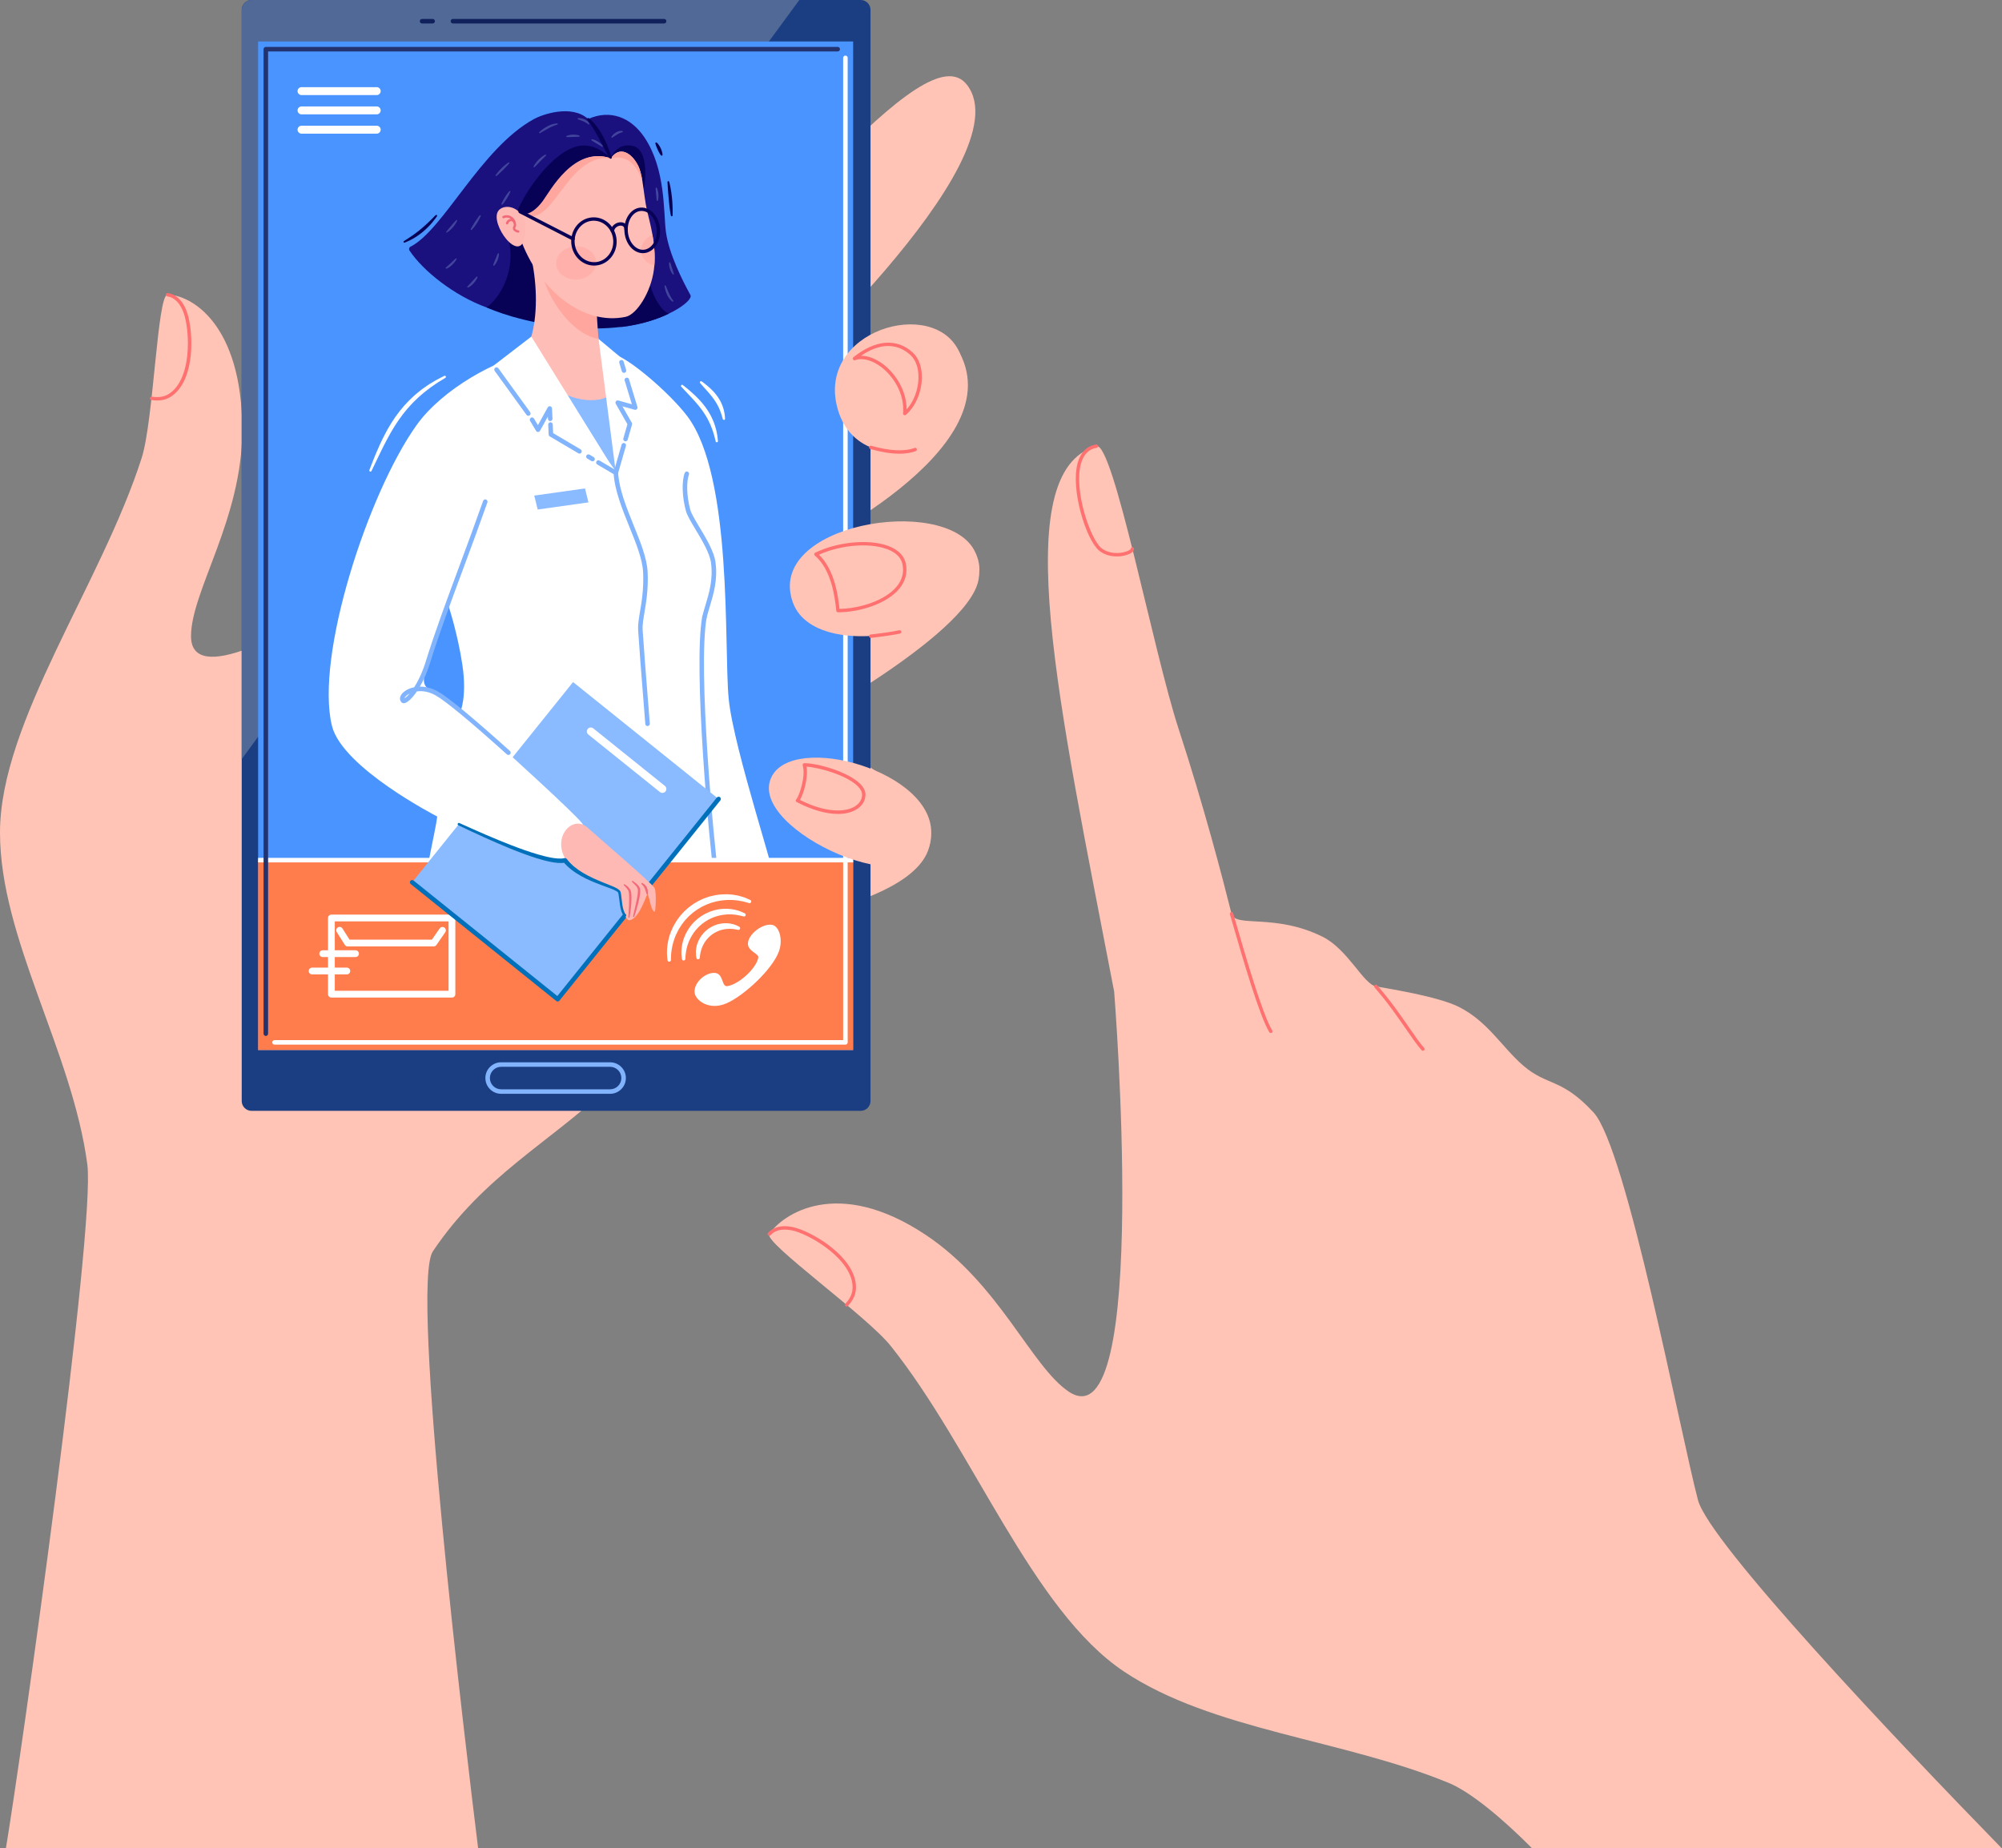<?xml version="1.0" encoding="UTF-8"?><svg xmlns="http://www.w3.org/2000/svg" xmlns:xlink="http://www.w3.org/1999/xlink" height="454.1" preserveAspectRatio="xMidYMid meet" version="1.0" viewBox="0.0 0.0 491.8 454.1" width="491.8" zoomAndPan="magnify"><rect x="0.0" y="0.0" width="491.8" height="454.1" fill="#808080" stroke="none"/><defs><clipPath id="a"><path d="M 0 18 L 241 18 L 241 454.121 L 0 454.121 Z M 0 18"/></clipPath><clipPath id="b"><path d="M 188 109 L 491.762 109 L 491.762 454.121 L 188 454.121 Z M 188 109"/></clipPath></defs><g><g clip-path="url(#a)"><path d="M 195.844 178.531 C 195.844 178.531 231.062 194.297 228.379 207.594 C 225.062 224.02 176.262 228.672 176.262 228.672 C 176.262 228.672 157.305 259.41 148.547 267.812 C 135.562 280.27 118.688 288.938 106.332 307.449 C 100.676 315.93 114.418 429.547 117.457 454.121 L 1.449 454.121 C 5.227 431.449 23.535 301.707 21.449 286.059 C 17.715 258.105 0 230.621 0 204.551 C 0 177.391 24.906 143.461 34.809 112.492 C 37.73 103.352 38.648 72.406 41.156 72.406 C 46.859 72.406 59.504 79.484 59.504 105.703 C 59.504 127.496 46.926 145.25 46.926 156.309 C 46.926 180.496 137.703 109.883 137.703 109.883 C 188.879 59.547 227.238 7.512 237.547 20.848 C 251.824 39.32 186.953 97.754 185.754 98.832 C 186.703 98.121 226.234 68.555 235.785 86.781 C 248.43 110.91 196.574 135.457 195.852 135.797 C 196.594 135.672 240.492 128.102 240.492 141.258 C 240.492 154.523 195.844 178.531 195.844 178.531" fill="#ffc4b5"/></g><g><path d="M 213.844 270.504 C 213.844 271.836 212.762 272.918 211.43 272.918 L 61.789 272.918 C 60.457 272.918 59.379 271.836 59.379 270.504 L 59.379 2.41 C 59.379 1.078 60.457 0 61.789 0 L 211.43 0 C 212.762 0 213.844 1.078 213.844 2.41 L 213.844 270.504" fill="#1b3e82"/></g><g><path d="M 60.648 0.285 C 60.973 0.102 61.344 0 61.738 0 L 61.789 0 C 61.379 0 60.988 0.102 60.648 0.285" fill="#3b392a"/></g><g><path d="M 59.379 186.5 L 59.379 2.516 C 59.379 1.578 59.887 0.715 60.648 0.285 C 60.988 0.102 61.379 0 61.789 0 L 196.363 0 L 59.379 186.5" fill="#506997"/></g><g><path d="M 209.578 257.992 L 63.406 257.992 L 63.406 10.188 L 209.578 10.188 L 209.578 257.992" fill="#4a94ff"/></g><g><path d="M 169.605 72.477 C 170.441 73.992 163.105 79.105 152.82 80.324 C 145.516 79.531 130.316 79.461 119.535 75.539 C 111.68 72.684 103.992 66.656 100.594 61.547 C 100.375 61.219 100.496 60.777 100.848 60.602 C 108.977 56.48 118.062 36.43 131.176 29.242 C 133.137 28.164 140.367 25.543 144.48 29.242 C 149.867 26.82 154.973 28.801 158.297 33.734 C 163.574 41.574 162.953 52.117 163.574 56.875 C 164.293 62.352 167.773 69.16 169.605 72.477" fill="#1a107e"/></g><g><path d="M 164.293 77.066 C 150.023 83.941 128.98 79.699 119.535 75.539 C 123.68 72.477 127.438 64.512 124.188 56.582 C 119.445 45.02 159.02 57.715 159.02 57.715 C 157.223 65.523 160.602 75.547 164.293 77.066" fill="#070256"/></g><g><path d="M 126.328 56.293 C 124.727 52.859 135.227 35.957 143.125 35.766 C 145.672 35.703 147.633 36.66 150.078 38.902 C 151.168 35.906 153.844 35.305 155.793 35.957 C 160.973 37.688 158.25 54.789 152.219 54.559 L 126.328 56.293" fill="#070256"/></g><g><path d="M 109.496 65.777 C 109.496 65.777 109.652 65.621 109.883 65.41 C 110.113 65.203 110.422 64.926 110.73 64.645 C 111.035 64.363 111.332 64.066 111.562 63.848 C 111.785 63.625 111.945 63.48 111.945 63.48 L 112.152 63.492 L 112.176 63.656 C 112.176 63.656 112.074 63.852 111.887 64.121 C 111.703 64.395 111.426 64.734 111.109 65.043 C 110.797 65.355 110.441 65.621 110.152 65.785 C 109.859 65.953 109.652 66.02 109.652 66.02 L 109.645 66.02 L 109.461 65.926 L 109.496 65.777" fill="#42459c"/></g><g><path d="M 112.32 54.184 C 112.32 54.184 112.23 54.418 112.043 54.738 C 111.949 54.898 111.84 55.086 111.703 55.273 C 111.574 55.465 111.422 55.66 111.258 55.848 C 110.938 56.23 110.566 56.566 110.27 56.797 C 109.977 57.027 109.758 57.148 109.758 57.148 L 109.598 57.105 L 109.605 56.98 C 109.605 56.98 109.75 56.777 109.98 56.496 C 110.211 56.219 110.516 55.852 110.824 55.48 C 111.129 55.113 111.441 54.746 111.691 54.48 C 111.941 54.215 112.133 54.051 112.133 54.051 L 112.301 54.062 L 112.32 54.184" fill="#42459c"/></g><g><path d="M 118.102 53.031 C 118.102 53.031 118.008 53.277 117.836 53.625 C 117.664 53.973 117.414 54.426 117.137 54.867 C 116.859 55.305 116.547 55.723 116.293 56.02 C 116.043 56.32 115.852 56.5 115.852 56.5 L 115.645 56.496 L 115.621 56.336 C 115.621 56.336 115.73 56.098 115.926 55.762 C 116.113 55.426 116.383 54.992 116.652 54.559 C 116.93 54.129 117.219 53.699 117.449 53.391 C 117.68 53.078 117.855 52.883 117.855 52.883 L 118.062 52.871 L 118.102 53.031" fill="#42459c"/></g><g><path d="M 125.387 47.086 C 125.387 47.086 125.305 47.312 125.148 47.629 C 124.992 47.945 124.766 48.355 124.52 48.754 C 124.273 49.152 124.008 49.539 123.789 49.816 C 123.574 50.098 123.41 50.27 123.41 50.27 L 123.203 50.277 L 123.168 50.121 L 123.168 50.117 C 123.168 50.117 123.254 49.895 123.406 49.578 C 123.562 49.258 123.789 48.848 124.035 48.449 C 124.281 48.051 124.551 47.668 124.766 47.387 C 124.98 47.105 125.145 46.934 125.145 46.934 L 125.352 46.93 L 125.387 47.086" fill="#42459c"/></g><g><path d="M 125.121 40.109 C 125.121 40.109 125.078 40.164 124.996 40.258 C 124.914 40.352 124.805 40.484 124.664 40.641 C 124.383 40.945 123.996 41.348 123.602 41.734 C 123.207 42.129 122.801 42.508 122.488 42.789 C 122.332 42.93 122.195 43.039 122.105 43.121 C 122.012 43.199 121.953 43.242 121.953 43.242 L 121.75 43.215 L 121.742 43.047 C 121.742 43.047 121.781 42.988 121.855 42.887 C 121.93 42.789 122.031 42.645 122.164 42.48 C 122.43 42.152 122.801 41.73 123.199 41.332 C 123.594 40.934 124.02 40.562 124.355 40.305 C 124.691 40.047 124.93 39.895 124.93 39.895 L 125.133 39.941 L 125.125 40.105 L 125.121 40.109" fill="#42459c"/></g><g><path d="M 134.141 38.207 C 134.141 38.207 133.965 38.398 133.688 38.66 C 133.414 38.93 133.051 39.27 132.703 39.625 C 132.531 39.801 132.363 39.988 132.199 40.16 C 132.039 40.332 131.887 40.496 131.754 40.633 C 131.484 40.906 131.285 41.074 131.285 41.074 L 131.082 41.059 L 131.062 40.898 C 131.062 40.898 131.184 40.664 131.398 40.344 C 131.617 40.023 131.926 39.605 132.297 39.227 C 132.48 39.039 132.676 38.859 132.867 38.707 C 133.059 38.551 133.246 38.422 133.406 38.312 C 133.734 38.094 133.965 37.98 133.965 37.98 L 133.969 37.977 L 134.16 38.043 L 134.141 38.207" fill="#42459c"/></g><g><path d="M 136.949 30.59 C 136.949 30.59 136.879 30.613 136.75 30.66 C 136.625 30.699 136.445 30.77 136.234 30.848 C 136.02 30.926 135.777 31.023 135.523 31.137 C 135.395 31.195 135.266 31.258 135.137 31.324 C 135.004 31.391 134.867 31.461 134.734 31.531 C 134.199 31.816 133.676 32.121 133.281 32.352 C 133.082 32.469 132.914 32.562 132.801 32.633 C 132.684 32.699 132.613 32.734 132.613 32.734 L 132.414 32.676 L 132.438 32.508 C 132.438 32.508 132.656 32.281 133.023 31.98 C 133.387 31.684 133.91 31.324 134.469 31.027 C 134.609 30.953 134.75 30.883 134.891 30.816 C 135.031 30.746 135.18 30.691 135.32 30.641 C 135.602 30.535 135.875 30.465 136.109 30.414 C 136.34 30.363 136.539 30.344 136.676 30.324 C 136.816 30.309 136.895 30.309 136.895 30.309 L 136.898 30.309 L 137.047 30.449 L 136.949 30.59" fill="#42459c"/></g><g><path d="M 142.285 33.59 C 142.285 33.59 142.086 33.602 141.801 33.613 C 141.516 33.621 141.137 33.637 140.754 33.648 C 140.375 33.664 139.996 33.68 139.707 33.684 C 139.418 33.691 139.219 33.68 139.219 33.68 L 139.082 33.527 L 139.164 33.398 C 139.164 33.398 139.352 33.309 139.641 33.23 C 139.934 33.152 140.332 33.09 140.734 33.078 C 141.141 33.066 141.543 33.105 141.84 33.168 C 142.141 33.227 142.324 33.305 142.324 33.305 L 142.332 33.309 L 142.41 33.496 L 142.285 33.59" fill="#42459c"/></g><g><path d="M 147.914 36.066 C 147.914 36.066 147.734 35.969 147.492 35.82 C 147.25 35.676 146.922 35.477 146.598 35.281 C 146.27 35.086 145.945 34.891 145.699 34.738 C 145.453 34.586 145.293 34.469 145.293 34.469 L 145.262 34.262 L 145.398 34.203 C 145.398 34.203 145.605 34.23 145.891 34.324 C 146.18 34.414 146.551 34.582 146.891 34.793 C 147.238 35 147.555 35.258 147.77 35.469 C 147.988 35.684 148.102 35.848 148.102 35.848 L 148.105 35.855 L 148.066 36.059 L 147.914 36.066" fill="#42459c"/></g><g><path d="M 161.324 49.254 C 161.324 49.254 161.297 49.051 161.273 48.77 C 161.246 48.484 161.211 48.105 161.176 47.727 C 161.141 47.352 161.105 46.973 161.082 46.684 C 161.059 46.395 161.059 46.195 161.059 46.195 L 161.207 46.051 L 161.336 46.125 C 161.336 46.125 161.438 46.305 161.531 46.594 C 161.629 46.879 161.715 47.273 161.746 47.676 C 161.781 48.078 161.762 48.484 161.719 48.781 C 161.676 49.086 161.609 49.277 161.609 49.277 L 161.605 49.281 L 161.422 49.371 L 161.324 49.254" fill="#42459c"/></g><g><path d="M 165.293 67.422 C 165.293 67.422 165.16 67.281 165.008 67.031 C 164.852 66.785 164.68 66.434 164.559 66.062 C 164.438 65.691 164.371 65.309 164.352 65.02 C 164.332 64.727 164.355 64.531 164.355 64.531 L 164.523 64.402 L 164.641 64.492 C 164.641 64.492 164.715 64.672 164.801 64.934 C 164.883 65.191 164.992 65.539 165.102 65.887 C 165.215 66.234 165.324 66.582 165.41 66.84 C 165.496 67.102 165.547 67.289 165.547 67.289 L 165.445 67.469 L 165.301 67.43 L 165.293 67.422" fill="#42459c"/></g><g><path d="M 165.203 74.109 C 165.203 74.109 165.148 74.07 165.055 73.996 C 164.969 73.922 164.824 73.797 164.684 73.641 C 164.609 73.562 164.539 73.477 164.465 73.379 C 164.391 73.281 164.312 73.184 164.242 73.07 C 164.094 72.852 163.961 72.605 163.84 72.355 C 163.602 71.848 163.438 71.316 163.355 70.91 C 163.27 70.504 163.258 70.227 163.258 70.227 L 163.395 70.07 L 163.531 70.152 L 163.535 70.156 C 163.535 70.156 163.562 70.219 163.605 70.328 C 163.652 70.438 163.715 70.594 163.789 70.777 C 163.938 71.148 164.137 71.637 164.355 72.109 C 164.469 72.348 164.582 72.582 164.699 72.797 C 164.816 73.012 164.934 73.207 165.035 73.367 C 165.145 73.535 165.227 73.664 165.301 73.758 C 165.371 73.855 165.41 73.91 165.41 73.91 L 165.371 74.113 L 165.203 74.109" fill="#42459c"/></g><g><path d="M 121.141 65.125 C 121.141 65.125 121.207 64.934 121.312 64.668 C 121.418 64.402 121.559 64.051 121.699 63.695 C 121.84 63.344 121.977 62.988 122.09 62.723 C 122.199 62.457 122.289 62.277 122.289 62.277 L 122.488 62.215 L 122.566 62.34 L 122.57 62.34 C 122.57 62.34 122.574 62.547 122.527 62.844 C 122.484 63.145 122.383 63.535 122.23 63.91 C 122.078 64.281 121.879 64.637 121.703 64.883 C 121.527 65.137 121.383 65.273 121.383 65.273 L 121.379 65.277 L 121.172 65.273 L 121.141 65.125" fill="#42459c"/></g><g><path d="M 144.547 30.582 L 144.445 30.492 L 144.336 30.406 L 144.191 30.301 C 143.977 30.148 143.672 29.973 143.34 29.832 C 143.016 29.684 142.664 29.562 142.402 29.469 C 142.137 29.379 141.953 29.305 141.953 29.305 L 141.871 29.113 L 141.992 29.02 L 141.996 29.02 C 141.996 29.02 142.199 29 142.496 29.027 C 142.648 29.043 142.82 29.07 143.004 29.117 C 143.191 29.16 143.383 29.227 143.57 29.309 C 143.762 29.391 143.941 29.492 144.102 29.605 C 144.262 29.719 144.395 29.852 144.5 29.969 L 144.633 30.145 L 144.723 30.289 L 144.777 30.41 L 144.695 30.605 L 144.547 30.582" fill="#42459c"/></g><g><path d="M 152.938 32.477 L 152.805 32.508 L 152.672 32.543 L 152.5 32.598 C 152.25 32.684 151.93 32.832 151.621 33.02 C 151.312 33.199 151.012 33.41 150.777 33.57 C 150.551 33.73 150.387 33.836 150.387 33.836 L 150.18 33.789 L 150.18 33.637 C 150.18 33.637 150.277 33.461 150.477 33.234 C 150.578 33.121 150.699 32.996 150.848 32.871 C 150.988 32.746 151.156 32.633 151.332 32.523 C 151.508 32.422 151.699 32.332 151.883 32.27 C 152.066 32.203 152.254 32.172 152.41 32.156 L 152.629 32.148 L 152.797 32.164 L 152.93 32.191 L 153.039 32.367 L 152.938 32.477" fill="#42459c"/></g><g><path d="M 117.309 68.117 L 117.254 68.258 C 117.215 68.344 117.152 68.473 117.07 68.613 C 116.906 68.902 116.652 69.262 116.355 69.59 C 116.207 69.75 116.051 69.906 115.895 70.043 C 115.738 70.18 115.586 70.301 115.445 70.391 C 115.168 70.578 114.957 70.66 114.957 70.66 L 114.766 70.578 L 114.793 70.426 L 114.895 70.316 C 114.957 70.254 115.047 70.156 115.152 70.043 C 115.367 69.816 115.652 69.512 115.934 69.203 C 116.215 68.895 116.496 68.586 116.707 68.352 C 116.812 68.234 116.902 68.137 116.965 68.07 L 117.066 67.961 L 117.273 67.957 L 117.309 68.117" fill="#42459c"/></g><g><path d="M 164.387 44.656 C 164.387 44.656 164.535 45.152 164.688 45.93 C 164.762 46.312 164.84 46.766 164.91 47.25 C 164.98 47.734 165.043 48.254 165.09 48.773 C 165.117 49.035 165.133 49.297 165.156 49.551 C 165.176 49.809 165.188 50.059 165.199 50.305 C 165.227 50.789 165.234 51.246 165.238 51.637 C 165.246 52.418 165.227 52.934 165.227 52.934 L 165.227 52.938 C 165.223 53.051 165.125 53.145 165.008 53.141 C 164.914 53.137 164.836 53.066 164.812 52.98 C 164.812 52.98 164.688 52.461 164.578 51.688 C 164.52 51.301 164.465 50.848 164.414 50.363 C 164.359 49.883 164.312 49.367 164.266 48.852 C 164.223 48.336 164.18 47.82 164.137 47.336 C 164.113 47.094 164.102 46.859 164.086 46.641 C 164.066 46.418 164.055 46.207 164.043 46.016 C 164.016 45.629 164 45.305 163.988 45.074 C 163.98 44.848 163.973 44.715 163.973 44.715 C 163.969 44.602 164.059 44.504 164.176 44.5 C 164.273 44.496 164.359 44.559 164.383 44.648 L 164.387 44.656" fill="#070256"/></g><g><path d="M 161.352 35.039 C 161.352 35.039 161.516 35.18 161.711 35.434 C 161.906 35.68 162.133 36.035 162.309 36.414 C 162.488 36.789 162.617 37.188 162.68 37.496 C 162.75 37.805 162.754 38.02 162.754 38.02 C 162.754 38.145 162.656 38.242 162.535 38.246 L 162.359 38.164 C 162.359 38.164 162.223 38 162.066 37.738 C 161.906 37.48 161.719 37.129 161.555 36.766 C 161.469 36.586 161.395 36.398 161.324 36.227 C 161.254 36.055 161.191 35.891 161.141 35.746 C 161.043 35.465 160.992 35.254 160.992 35.254 C 160.969 35.133 161.039 35.02 161.156 34.992 L 161.348 35.035 L 161.352 35.039" fill="#070256"/></g><g><path d="M 107.375 53.09 C 107.375 53.09 107.285 53.227 107.121 53.453 C 106.957 53.684 106.715 54.012 106.406 54.395 C 106.25 54.582 106.082 54.785 105.895 54.996 C 105.703 55.199 105.512 55.426 105.293 55.641 C 105.078 55.859 104.855 56.086 104.617 56.301 C 104.383 56.523 104.133 56.734 103.887 56.949 C 103.633 57.156 103.375 57.359 103.117 57.551 C 102.859 57.75 102.594 57.922 102.34 58.098 C 101.828 58.434 101.328 58.719 100.895 58.941 C 100.457 59.168 100.078 59.324 99.82 59.441 C 99.555 59.551 99.402 59.605 99.402 59.605 C 99.293 59.645 99.172 59.59 99.133 59.48 C 99.098 59.387 99.137 59.285 99.215 59.234 L 99.219 59.23 C 99.219 59.23 99.352 59.141 99.59 58.996 C 99.828 58.852 100.16 58.629 100.559 58.371 C 100.758 58.238 100.973 58.098 101.195 57.941 C 101.422 57.789 101.648 57.617 101.891 57.449 C 102.129 57.27 102.371 57.086 102.617 56.898 C 102.867 56.711 103.105 56.504 103.355 56.309 C 103.598 56.105 103.84 55.906 104.07 55.695 C 104.305 55.492 104.531 55.285 104.75 55.086 C 104.969 54.883 105.176 54.684 105.375 54.496 C 105.57 54.305 105.758 54.125 105.926 53.961 C 106.09 53.789 106.246 53.637 106.387 53.5 C 106.523 53.367 106.641 53.238 106.738 53.137 C 106.938 52.934 107.055 52.824 107.055 52.824 L 107.352 52.828 L 107.375 53.09" fill="#070256"/></g><g><path d="M 126.746 89.262 C 125.004 90.625 151.285 116.168 151.285 116.168 L 150.059 89.684 C 149.465 88.965 147.73 85.879 147.043 83.273 C 146.75 82.164 146.504 80.945 146.445 79.695 C 146.129 72.672 146.828 68.613 146.828 68.613 L 131.078 56.195 L 127.461 53.711 C 133.688 67.973 132.559 84.711 126.746 89.262" fill="#ffbdb8"/></g><g><path d="M 133.734 93.117 C 138.609 98.566 147.219 99.789 150.602 96.566 C 153.984 93.34 155.527 119.926 155.527 119.926 L 147.578 122.754 L 133.734 93.117" fill="#8abaff"/></g><g><path d="M 147.043 83.273 C 146.934 81.969 145.996 71.852 146.828 68.613 C 144.699 65.133 132.348 61.066 132.348 61.066 C 132.094 70.973 139.859 82.09 147.043 83.273" fill="#ffa79e"/></g><g><path d="M 160.746 65.219 C 160.715 65.574 160.676 65.93 160.629 66.285 C 159.895 71.844 156.395 77.277 153.691 77.844 C 143.344 80.016 132.402 71.527 127.723 58.336 C 127.379 56.324 127.367 54.203 127.586 52.062 L 127.691 52.117 C 128.922 52.746 131.969 53.25 133.59 50.012 C 134.93 47.336 140.922 35.801 150.078 38.898 C 152.156 35.793 155.078 37.453 156.715 40.617 C 157.266 41.68 157.59 43.094 157.836 44.688 C 158.199 46.938 158.434 49.543 159.02 52.031 C 159.344 53.402 159.879 55.402 160.285 57.707 C 160.688 60.012 160.961 62.625 160.746 65.219" fill="#ffbdb8"/></g><g><path d="M 146.367 63.863 C 145.938 61.656 143.426 60.195 140.754 60.602 C 138.082 61.012 136.262 63.133 136.691 65.34 C 137.117 67.551 139.629 69.012 142.301 68.602 C 144.973 68.195 146.793 66.074 146.367 63.863" fill="#ffb0ab"/></g><g><path d="M 160.746 65.219 C 159.188 64.816 157.941 63.762 157.578 62.328 C 157.102 60.465 158.277 58.566 160.285 57.707 C 160.688 60.012 160.961 62.625 160.746 65.219" fill="#ffb0ab"/></g><g><path d="M 150.074 38.902 C 138.754 37.676 136.012 57.035 128.012 52.559 C 127.848 52.469 130.188 53.605 133.312 49.418 C 135.156 46.941 140.926 35.797 150.074 38.902" fill="#ffa79e"/></g><g><path d="M 157.836 44.688 C 156.684 41.207 154.453 37.812 150.074 38.902 C 152.16 35.797 155.082 37.453 156.715 40.617 C 157.266 41.68 157.586 43.094 157.836 44.688" fill="#ffa79e"/></g><g><path d="M 122.41 51.809 C 120.18 54.914 127.828 65.273 128.945 58 C 129.418 54.926 128.93 53.246 127.383 51.934 C 125.359 50.215 123.172 50.75 122.41 51.809" fill="#ffb9b5"/></g><g><path d="M 127.305 57.16 C 126.969 57.16 126.234 56.848 126.059 56.395 C 125.914 56.02 126.039 55.75 126.129 55.551 C 126.195 55.406 126.242 55.301 126.215 55.148 C 126.086 54.418 125.746 53.891 125.23 53.629 C 124.688 53.355 124.125 53.438 123.805 53.594 C 123.66 53.664 123.492 53.605 123.422 53.461 C 123.352 53.32 123.41 53.148 123.555 53.078 C 124.129 52.797 124.891 52.812 125.488 53.117 C 125.965 53.359 126.574 53.891 126.781 55.051 C 126.84 55.375 126.73 55.613 126.652 55.789 C 126.57 55.969 126.539 56.047 126.594 56.191 C 126.66 56.359 127.133 56.602 127.305 56.59 C 127.465 56.59 127.59 56.715 127.594 56.875 C 127.594 57.031 127.465 57.16 127.309 57.16 L 127.305 57.16" fill="#f26979"/></g><g><path d="M 124.57 55.148 L 124.508 55.141 C 124.355 55.105 124.258 54.953 124.293 54.801 C 124.41 54.273 124.836 53.879 125.371 53.785 C 125.852 53.707 126.297 53.891 126.531 54.27 C 126.617 54.406 126.574 54.582 126.441 54.664 C 126.305 54.75 126.129 54.707 126.047 54.574 C 125.914 54.359 125.66 54.32 125.465 54.352 C 125.223 54.395 124.934 54.566 124.852 54.926 C 124.82 55.059 124.703 55.148 124.57 55.148" fill="#f26979"/></g><g><path d="M 150.438 57.098 L 150.371 57.094 C 150.145 57.059 149.988 56.848 150.023 56.617 C 150.223 55.312 151.535 54.527 152.637 54.609 C 153.602 54.684 154.223 55.383 154.223 56.395 C 154.223 56.621 154.035 56.809 153.809 56.809 C 153.578 56.809 153.391 56.621 153.391 56.395 C 153.391 55.656 152.945 55.469 152.574 55.441 C 151.859 55.387 150.977 55.906 150.848 56.742 C 150.816 56.949 150.637 57.098 150.438 57.098" fill="#070256"/></g><g><path d="M 140.773 59.098 L 140.582 59.051 L 127.578 52.371 C 127.375 52.266 127.293 52.016 127.398 51.809 C 127.504 51.605 127.754 51.523 127.961 51.629 L 140.965 58.309 C 141.168 58.414 141.246 58.664 141.145 58.871 C 141.07 59.012 140.922 59.098 140.773 59.098" fill="#070256"/></g><g><path d="M 145.859 54.227 C 145.746 54.227 145.637 54.23 145.523 54.238 C 144.266 54.332 143.117 54.945 142.297 55.965 C 141.469 56.992 141.066 58.309 141.164 59.672 C 141.371 62.473 143.668 64.598 146.277 64.402 C 148.887 64.211 150.844 61.773 150.637 58.973 C 150.535 57.609 149.945 56.367 148.973 55.473 C 148.094 54.664 147 54.227 145.859 54.227 Z M 145.945 65.25 C 143.043 65.25 140.566 62.855 140.336 59.734 C 140.219 58.16 140.684 56.633 141.648 55.441 C 142.617 54.242 143.973 53.52 145.465 53.41 C 146.957 53.301 148.402 53.812 149.539 54.859 C 150.664 55.898 151.352 57.336 151.469 58.91 C 151.707 62.172 149.406 65.008 146.34 65.234 C 146.207 65.246 146.074 65.25 145.945 65.25" fill="#070256"/></g><g><path d="M 157.617 51.824 L 157.422 51.832 C 155.469 51.977 154.035 54.23 154.23 56.855 C 154.324 58.148 154.797 59.332 155.559 60.188 C 156.289 61.012 157.203 61.43 158.125 61.359 C 160.078 61.215 161.512 58.961 161.316 56.332 C 161.129 53.797 159.492 51.824 157.617 51.824 Z M 157.926 62.199 C 156.828 62.199 155.773 61.688 154.934 60.742 C 154.055 59.75 153.508 58.395 153.398 56.918 C 153.172 53.832 154.949 51.18 157.359 51 C 159.77 50.828 161.922 53.188 162.148 56.273 C 162.375 59.355 160.602 62.012 158.188 62.191 L 157.926 62.199" fill="#070256"/></g><g><path d="M 113.141 174.707 C 113.141 174.707 107.223 170.379 106.207 169.844 C 103.766 168.551 103.551 167.539 105.184 162.5 C 105.891 160.324 109.391 149.445 110.246 149.082 C 110.246 149.082 112.469 155.82 113.598 163.441 C 114.727 171.059 113.141 174.707 113.141 174.707 Z M 179.004 171.652 C 177.789 159.062 180.105 116.977 168.762 102.152 C 164.492 96.582 154.613 88.031 150.664 86.965 L 151.637 116.215 L 129.707 86.965 C 122.328 88.207 108.785 95.426 102.359 104.414 C 90.426 121.109 77.387 161.152 81.531 178.285 C 84.043 188.66 107.41 200.586 107.41 200.613 C 107.098 203.629 103.793 217.461 103.961 220.863 C 104.238 226.531 191.93 226.254 191.738 222.102 C 191.523 217.426 180.211 184.188 179.004 171.652" fill="#fff"/></g><g><path d="M 176.043 216.871 C 175.77 216.871 175.531 216.672 175.492 216.391 C 174.25 207.266 170.266 164.254 172.496 151.547 C 172.551 151.246 172.836 151.043 173.141 151.098 C 173.441 151.148 173.645 151.438 173.59 151.738 C 171.379 164.328 175.355 207.148 176.594 216.242 C 176.637 216.547 176.422 216.824 176.117 216.867 L 176.043 216.871" fill="#81b4fc"/></g><g><path d="M 173.043 152.199 L 172.914 152.184 C 172.613 152.113 172.43 151.812 172.504 151.516 C 172.723 150.609 172.996 149.695 173.285 148.73 C 174.188 145.746 175.203 142.367 174.668 138.316 C 174.344 135.883 172.496 132.805 170.867 130.09 C 169.762 128.242 168.805 126.648 168.496 125.523 C 167.559 122.074 167.438 118.242 168.203 116.203 C 168.309 115.914 168.629 115.77 168.918 115.879 C 169.203 115.984 169.352 116.305 169.242 116.594 C 168.66 118.148 168.582 121.613 169.566 125.23 C 169.836 126.211 170.801 127.816 171.82 129.52 C 173.508 132.328 175.418 135.508 175.77 138.172 C 176.34 142.457 175.281 145.961 174.352 149.055 C 174.062 150.004 173.793 150.898 173.582 151.773 C 173.523 152.027 173.293 152.199 173.043 152.199" fill="#81b4fc"/></g><g><path d="M 159.074 178.383 C 158.789 178.383 158.547 178.16 158.523 177.871 C 157.629 166.891 156.824 156.238 156.754 154.734 C 156.695 153.406 156.941 151.926 157.23 150.211 C 157.648 147.727 158.168 144.637 157.984 140.613 C 157.836 137.395 156.273 133.539 154.621 129.461 C 152.832 125.035 150.98 120.461 150.734 116.199 C 150.715 115.895 150.949 115.633 151.254 115.613 C 151.562 115.594 151.824 115.828 151.844 116.137 C 152.078 120.211 153.895 124.699 155.652 129.043 C 157.34 133.215 158.934 137.152 159.094 140.562 C 159.285 144.703 158.754 147.859 158.328 150.395 C 158.051 152.047 157.809 153.473 157.863 154.684 C 157.934 156.176 158.738 166.812 159.629 177.781 C 159.652 178.086 159.426 178.355 159.121 178.379 L 159.074 178.383" fill="#81b4fc"/></g><g><path d="M 63.406 211.32 L 209.578 211.32 L 209.578 257.992 L 63.406 257.992 L 63.406 211.32" fill="#ff7c4d"/></g><g><path d="M 189.621 227.211 C 186.965 226.809 183.062 230.188 183.832 232.473 C 184.262 233.758 186.355 234.426 186.281 235.16 C 186.047 237.543 181.828 241.723 178.715 242.277 C 177.164 242.555 177.852 239.129 175.531 239.027 C 173.207 238.93 170.344 241.477 170.645 243.949 C 170.859 245.723 174.16 248.395 178.488 246.492 C 182.82 244.594 189.711 238.172 191.332 233.789 C 192.414 230.867 191.43 227.484 189.621 227.211" fill="#fff"/></g><g><path d="M 171.082 235.352 C 171.082 235.352 171.07 235.293 171.047 235.188 C 171.027 235.078 170.996 234.898 170.977 234.688 C 170.934 234.258 170.91 233.629 171.043 232.883 C 171.078 232.695 171.117 232.504 171.168 232.305 C 171.191 232.203 171.223 232.105 171.254 232.004 L 171.301 231.852 L 171.328 231.777 L 171.34 231.738 L 171.344 231.73 L 171.363 231.688 L 171.371 231.668 C 171.445 231.484 171.523 231.297 171.602 231.105 C 171.633 231.012 171.695 230.898 171.758 230.793 C 171.816 230.688 171.875 230.578 171.938 230.469 C 172.055 230.238 172.203 230.059 172.344 229.852 C 172.48 229.641 172.648 229.457 172.816 229.27 C 172.98 229.074 173.168 228.902 173.359 228.73 C 173.453 228.648 173.547 228.555 173.645 228.477 L 173.953 228.246 C 174.055 228.168 174.156 228.09 174.266 228.02 L 174.598 227.824 C 174.707 227.762 174.812 227.691 174.93 227.637 L 175.273 227.477 C 175.387 227.426 175.5 227.371 175.617 227.32 C 175.734 227.281 175.852 227.242 175.969 227.203 C 176.086 227.164 176.203 227.129 176.32 227.09 C 176.438 227.062 176.555 227.035 176.672 227.008 C 176.906 226.953 177.133 226.898 177.363 226.883 C 177.594 226.859 177.812 226.82 178.031 226.828 C 178.254 226.828 178.465 226.816 178.668 226.828 C 178.871 226.848 179.066 226.867 179.254 226.891 C 179.441 226.902 179.617 226.953 179.785 226.988 C 179.953 227.031 180.113 227.051 180.258 227.105 C 180.547 227.207 180.797 227.281 180.992 227.379 C 181.387 227.562 181.602 227.68 181.602 227.68 C 181.805 227.789 181.879 228.043 181.77 228.242 C 181.684 228.406 181.504 228.488 181.332 228.457 L 181.281 228.449 C 181.281 228.449 181.062 228.41 180.695 228.332 C 180.512 228.289 180.281 228.277 180.023 228.238 C 179.898 228.211 179.758 228.223 179.613 228.215 C 179.469 228.215 179.32 228.184 179.16 228.199 C 179.004 228.207 178.844 228.215 178.672 228.219 C 178.504 228.234 178.332 228.262 178.156 228.277 C 177.98 228.289 177.801 228.348 177.617 228.383 C 177.527 228.402 177.438 228.414 177.344 228.441 C 177.254 228.469 177.16 228.496 177.07 228.523 C 176.977 228.551 176.887 228.578 176.789 228.605 C 176.699 228.645 176.609 228.68 176.52 228.719 C 176.426 228.754 176.336 228.793 176.242 228.828 L 175.973 228.961 L 175.699 229.098 L 175.441 229.254 L 175.18 229.41 L 174.934 229.59 L 174.684 229.77 L 174.453 229.969 C 174.301 230.102 174.145 230.23 174.016 230.387 C 173.879 230.531 173.734 230.672 173.617 230.828 C 173.5 230.984 173.355 231.137 173.27 231.285 L 173.121 231.512 C 173.074 231.59 173.02 231.648 172.973 231.75 C 172.871 231.934 172.777 232.113 172.684 232.289 L 172.676 232.305 L 172.672 232.309 L 172.684 232.277 L 172.68 232.285 L 172.668 232.316 L 172.641 232.379 L 172.586 232.496 L 172.484 232.734 C 172.422 232.891 172.363 233.043 172.312 233.191 C 172.117 233.789 172.023 234.32 171.973 234.691 C 171.949 234.883 171.934 235.02 171.926 235.129 C 171.918 235.234 171.914 235.293 171.914 235.293 C 171.895 235.527 171.691 235.699 171.461 235.684 C 171.27 235.668 171.117 235.527 171.082 235.352" fill="#fff"/></g><g><path d="M 167.531 235.633 C 167.531 235.633 167.52 235.547 167.492 235.387 C 167.469 235.227 167.434 234.969 167.414 234.656 C 167.371 234.031 167.371 233.113 167.586 232.039 C 167.641 231.77 167.699 231.492 167.781 231.207 C 167.816 231.062 167.867 230.922 167.91 230.773 L 167.988 230.559 L 168.027 230.445 L 168.047 230.391 L 168.051 230.379 L 168.07 230.332 L 168.082 230.305 C 168.199 230.035 168.316 229.754 168.441 229.469 C 168.492 229.328 168.59 229.176 168.672 229.023 C 168.758 228.871 168.848 228.719 168.938 228.562 C 169.105 228.238 169.324 227.977 169.527 227.68 C 169.637 227.539 169.727 227.379 169.852 227.25 C 169.973 227.117 170.094 226.98 170.219 226.848 C 170.34 226.715 170.457 226.57 170.59 226.445 L 170.996 226.074 C 171.137 225.953 171.266 225.82 171.41 225.707 L 171.855 225.375 C 172.008 225.27 172.152 225.152 172.309 225.055 L 172.785 224.773 C 172.945 224.68 173.102 224.582 173.266 224.496 C 173.43 224.418 173.594 224.34 173.762 224.266 C 173.926 224.188 174.086 224.105 174.254 224.039 C 174.426 223.98 174.594 223.922 174.762 223.863 C 174.93 223.809 175.098 223.75 175.266 223.695 C 175.434 223.652 175.605 223.613 175.773 223.57 C 175.941 223.531 176.105 223.492 176.273 223.453 C 176.438 223.414 176.605 223.406 176.77 223.379 C 177.102 223.348 177.422 223.281 177.738 223.285 C 178.051 223.281 178.359 223.262 178.652 223.273 C 178.949 223.297 179.234 223.32 179.508 223.344 C 179.645 223.352 179.773 223.371 179.902 223.398 C 180.031 223.422 180.156 223.445 180.281 223.469 C 180.523 223.527 180.758 223.551 180.969 223.625 C 181.391 223.758 181.762 223.855 182.051 223.98 C 182.629 224.234 182.949 224.387 182.949 224.387 C 183.16 224.484 183.246 224.734 183.148 224.941 C 183.066 225.121 182.867 225.215 182.68 225.168 L 182.633 225.156 C 182.633 225.156 182.309 225.082 181.754 224.934 C 181.477 224.859 181.125 224.828 180.738 224.75 C 180.543 224.703 180.328 224.715 180.109 224.691 C 179.887 224.684 179.656 224.633 179.414 224.648 C 179.172 224.652 178.922 224.656 178.66 224.656 C 178.398 224.676 178.133 224.707 177.859 224.734 C 177.586 224.746 177.309 224.824 177.023 224.871 C 176.883 224.902 176.738 224.922 176.598 224.961 C 176.457 225.004 176.312 225.043 176.172 225.086 C 176.027 225.125 175.883 225.164 175.734 225.207 C 175.594 225.262 175.453 225.316 175.309 225.375 C 175.164 225.43 175.023 225.484 174.879 225.539 C 174.738 225.609 174.598 225.676 174.457 225.746 C 174.316 225.812 174.176 225.883 174.031 225.949 C 173.895 226.023 173.762 226.113 173.629 226.191 L 173.223 226.438 C 173.09 226.523 172.965 226.629 172.84 226.719 L 172.453 227 C 172.328 227.098 172.215 227.207 172.094 227.312 L 171.742 227.625 C 171.621 227.727 171.523 227.852 171.414 227.965 C 171.203 228.191 170.984 228.414 170.805 228.66 C 170.621 228.906 170.41 229.137 170.273 229.383 C 170.195 229.504 170.117 229.625 170.043 229.742 C 169.969 229.863 169.887 229.969 169.816 230.117 C 169.676 230.395 169.535 230.664 169.402 230.926 L 169.387 230.957 L 169.398 230.93 L 169.391 230.941 L 169.332 231.082 L 169.25 231.27 C 169.199 231.395 169.152 231.516 169.105 231.637 C 169.012 231.879 168.934 232.121 168.859 232.352 C 168.582 233.281 168.465 234.094 168.414 234.664 C 168.395 234.953 168.375 235.172 168.371 235.328 C 168.367 235.492 168.363 235.578 168.363 235.578 C 168.359 235.809 168.164 235.992 167.934 235.984 C 167.73 235.98 167.562 235.828 167.531 235.633" fill="#fff"/></g><g><path d="M 163.984 235.918 C 163.984 235.918 163.973 235.805 163.941 235.59 C 163.918 235.375 163.879 235.039 163.859 234.629 C 163.82 233.805 163.84 232.605 164.133 231.199 C 164.211 230.848 164.293 230.484 164.402 230.113 C 164.457 229.926 164.516 229.738 164.578 229.551 C 164.609 229.453 164.645 229.359 164.68 229.266 L 164.734 229.121 L 164.762 229.047 L 164.766 229.031 L 164.789 228.98 L 164.805 228.945 C 164.961 228.586 165.125 228.219 165.289 227.84 C 165.359 227.652 165.484 227.453 165.594 227.258 C 165.707 227.059 165.824 226.859 165.938 226.66 C 166.156 226.242 166.449 225.898 166.719 225.512 C 166.977 225.125 167.297 224.777 167.617 224.426 C 167.781 224.254 167.93 224.066 168.105 223.902 C 168.285 223.742 168.461 223.578 168.641 223.418 C 168.82 223.258 168.992 223.09 169.18 222.938 L 169.762 222.508 C 169.957 222.363 170.145 222.211 170.352 222.082 L 170.973 221.715 C 171.18 221.594 171.383 221.465 171.594 221.352 C 171.812 221.25 172.027 221.148 172.242 221.047 C 172.461 220.949 172.672 220.844 172.887 220.75 C 173.109 220.672 173.332 220.594 173.551 220.516 C 173.77 220.441 173.988 220.367 174.207 220.289 C 174.43 220.234 174.652 220.184 174.871 220.129 C 175.09 220.074 175.309 220.023 175.523 219.973 C 175.738 219.918 175.961 219.902 176.176 219.867 C 176.605 219.82 177.023 219.734 177.438 219.738 C 177.852 219.727 178.254 219.699 178.641 219.707 C 179.027 219.734 179.398 219.766 179.758 219.789 L 180.023 219.812 L 180.281 219.855 C 180.449 219.887 180.613 219.914 180.773 219.945 C 180.934 219.973 181.09 220.004 181.242 220.031 L 181.465 220.074 L 181.68 220.137 C 181.957 220.219 182.219 220.293 182.457 220.363 C 182.695 220.438 182.918 220.496 183.109 220.586 C 183.875 220.906 184.301 221.098 184.301 221.098 C 184.512 221.191 184.605 221.438 184.512 221.645 C 184.43 221.836 184.223 221.93 184.027 221.879 L 183.984 221.867 C 183.984 221.867 183.551 221.754 182.809 221.543 C 182.625 221.48 182.41 221.453 182.184 221.41 C 181.953 221.367 181.711 221.32 181.445 221.273 L 181.246 221.234 L 181.035 221.215 C 180.895 221.203 180.75 221.191 180.602 221.18 C 180.453 221.164 180.301 221.148 180.145 221.133 L 179.906 221.109 L 179.664 221.109 C 179.34 221.109 178.996 221.109 178.645 221.109 C 178.297 221.125 177.934 221.172 177.562 221.199 C 177.188 221.211 176.816 221.316 176.434 221.379 C 176.242 221.418 176.043 221.438 175.852 221.492 C 175.66 221.547 175.465 221.598 175.27 221.652 C 175.074 221.707 174.879 221.762 174.684 221.816 C 174.488 221.891 174.297 221.965 174.102 222.039 C 173.906 222.113 173.711 222.188 173.516 222.262 C 173.324 222.348 173.133 222.441 172.941 222.531 C 172.75 222.625 172.559 222.719 172.367 222.809 C 172.18 222.91 172 223.031 171.816 223.141 L 171.266 223.473 C 171.086 223.59 170.914 223.723 170.742 223.848 L 170.219 224.23 C 170.047 224.359 169.895 224.512 169.73 224.652 L 169.254 225.078 C 169.094 225.219 168.961 225.387 168.812 225.539 C 168.668 225.695 168.523 225.848 168.379 226 C 168.227 226.148 168.117 226.328 167.984 226.488 C 167.738 226.82 167.453 227.137 167.266 227.477 C 167.16 227.641 167.059 227.809 166.953 227.973 C 166.852 228.137 166.738 228.285 166.652 228.48 C 166.465 228.848 166.285 229.211 166.109 229.559 L 166.094 229.594 L 166.09 229.602 L 166.098 229.574 L 166.094 229.594 L 166.062 229.656 L 166.012 229.785 L 165.906 230.039 C 165.84 230.207 165.77 230.371 165.715 230.539 C 165.59 230.867 165.488 231.195 165.395 231.508 C 165.039 232.77 164.906 233.867 164.852 234.637 C 164.832 235.027 164.816 235.32 164.816 235.531 C 164.816 235.746 164.816 235.863 164.816 235.863 C 164.816 236.094 164.629 236.281 164.398 236.281 C 164.188 236.281 164.012 236.121 163.984 235.918" fill="#fff"/></g><g><path d="M 82.242 243.418 L 110.191 243.418 L 110.191 226.367 L 82.242 226.367 Z M 111.023 245.086 L 81.41 245.086 C 80.949 245.086 80.578 244.711 80.578 244.254 L 80.578 225.535 C 80.578 225.074 80.949 224.703 81.41 224.703 L 111.023 224.703 C 111.484 224.703 111.855 225.074 111.855 225.535 L 111.855 244.254 C 111.855 244.711 111.484 245.086 111.023 245.086" fill="#fff"/></g><g><path d="M 106.527 232.527 L 85.41 232.527 C 85.125 232.527 84.859 232.383 84.707 232.141 L 82.723 229 C 82.477 228.613 82.59 228.098 82.98 227.852 C 83.367 227.605 83.883 227.723 84.129 228.109 L 85.871 230.863 L 106.09 230.863 L 108.008 228.102 C 108.27 227.727 108.789 227.633 109.168 227.895 C 109.547 228.156 109.637 228.676 109.375 229.055 L 107.211 232.172 C 107.055 232.395 106.801 232.527 106.527 232.527" fill="#fff"/></g><g><path d="M 87.332 235.137 L 79.277 235.137 C 78.816 235.137 78.445 234.762 78.445 234.301 C 78.445 233.84 78.816 233.469 79.277 233.469 L 87.332 233.469 C 87.793 233.469 88.164 233.84 88.164 234.301 C 88.164 234.762 87.793 235.137 87.332 235.137" fill="#fff"/></g><g><path d="M 85.199 239.398 L 76.672 239.398 C 76.211 239.398 75.84 239.027 75.84 238.566 C 75.84 238.105 76.211 237.734 76.672 237.734 L 85.199 237.734 C 85.66 237.734 86.035 238.105 86.035 238.566 C 86.035 239.027 85.66 239.398 85.199 239.398" fill="#fff"/></g><g><path d="M 209.578 211.879 L 63.406 211.879 L 63.406 210.766 L 209.578 210.766 L 209.578 211.879" fill="#fefefe"/></g><g><path d="M 136.992 245.492 L 101.246 216.77 L 140.777 167.574 L 176.523 196.297 L 136.992 245.492" fill="#8abaff"/></g><g><path d="M 162.723 194.812 C 162.508 194.812 162.293 194.742 162.113 194.598 L 144.52 180.461 C 144.102 180.125 144.035 179.512 144.371 179.094 C 144.707 178.676 145.32 178.609 145.738 178.945 L 163.328 193.082 C 163.75 193.418 163.816 194.031 163.48 194.449 C 163.285 194.688 163.004 194.812 162.723 194.812" fill="#fff"/></g><g><path d="M 136.992 246.051 C 136.867 246.051 136.746 246.008 136.645 245.926 L 100.898 217.203 C 100.66 217.012 100.621 216.66 100.812 216.422 C 101.004 216.184 101.355 216.145 101.594 216.336 L 136.91 244.715 L 176.094 195.949 C 176.285 195.711 176.633 195.672 176.871 195.863 C 177.113 196.059 177.148 196.406 176.957 196.645 L 137.426 245.844 C 137.336 245.957 137.199 246.031 137.055 246.047 L 136.992 246.051" fill="#0070ba"/></g><g><path d="M 117.895 178.73 C 123.863 184.129 141.223 199.871 143.027 202.305 C 144.25 203.961 142.871 210.051 138.395 211.301 C 132.426 212.965 102.535 198.777 102.027 194.789 C 101.516 190.801 117.895 178.73 117.895 178.73" fill="#fff"/></g><g><path d="M 100.621 170.402 C 100.133 170.648 99.77 170.941 99.559 171.219 C 99.477 171.324 99.398 171.453 99.379 171.566 C 99.656 171.402 100.094 171.027 100.621 170.402 Z M 124.898 185.48 C 124.766 185.48 124.633 185.434 124.527 185.34 C 115.504 177.219 109.434 172.199 106.973 170.824 C 105.293 169.887 103.699 169.691 102.41 169.867 C 101.238 171.602 100.133 172.57 99.426 172.738 C 99.008 172.844 98.754 172.668 98.641 172.555 C 98.121 172.023 98.133 171.258 98.672 170.547 C 99.254 169.785 100.359 169.129 101.758 168.848 C 102.707 167.359 103.758 165.234 104.652 162.336 C 106.797 155.391 109.77 147.375 112.914 138.887 C 114.824 133.734 116.801 128.406 118.684 123.066 C 118.785 122.777 119.102 122.625 119.391 122.727 C 119.68 122.828 119.832 123.145 119.73 123.438 C 117.844 128.785 115.867 134.117 113.957 139.273 C 110.816 147.746 107.852 155.746 105.715 162.664 C 104.961 165.113 104.051 167.129 103.141 168.699 C 104.484 168.68 105.996 169.008 107.512 169.852 C 110.082 171.289 116.059 176.223 125.27 184.512 C 125.496 184.719 125.516 185.07 125.312 185.297 C 125.199 185.422 125.051 185.48 124.898 185.48" fill="#81b4fc"/></g><g><path d="M 154.688 226.082 C 153.109 226.379 152.637 219.977 152.156 219.25 C 151.82 218.75 141.477 214.316 139.766 212.262 C 134.832 206.348 140.539 199.719 144.445 203.434 C 145.738 204.668 160.215 217.023 160.789 218.172 C 161.332 219.23 161.035 223.953 160.84 223.969 C 159.855 224.043 159.531 219.879 159.012 219.723 C 158.82 219.734 157.141 225.629 154.688 226.082" fill="#ffb9b5"/></g><g><path d="M 155.508 225.16 C 155.508 225.16 155.641 224.586 155.832 223.719 C 156.035 222.855 156.297 221.703 156.512 220.555 C 156.609 219.98 156.703 219.402 156.711 218.883 C 156.711 218.754 156.707 218.629 156.691 218.52 L 156.684 218.48 L 156.684 218.473 L 156.676 218.449 L 156.652 218.355 L 156.602 218.215 C 156.516 218.02 156.398 217.84 156.262 217.68 C 156.129 217.523 155.984 217.387 155.859 217.262 C 155.73 217.133 155.617 217.023 155.527 216.934 C 155.34 216.75 155.242 216.633 155.242 216.633 L 155.238 216.633 L 155.258 216.426 L 155.438 216.422 C 155.438 216.422 155.555 216.508 155.758 216.66 C 155.965 216.816 156.273 217.023 156.613 217.352 C 156.777 217.52 156.961 217.723 157.09 217.992 L 157.18 218.211 L 157.207 218.305 L 157.215 218.328 L 157.223 218.367 L 157.234 218.43 C 157.262 218.582 157.273 218.734 157.273 218.883 C 157.27 219.473 157.18 220.066 157.066 220.656 C 156.844 221.836 156.508 222.977 156.254 223.828 C 155.984 224.68 155.785 225.238 155.785 225.238 L 155.785 225.242 L 155.602 225.328 L 155.508 225.16" fill="#f26979"/></g><g><path d="M 154.348 225.383 C 154.348 225.383 154.355 225.25 154.371 225.016 C 154.391 224.781 154.414 224.445 154.438 224.047 C 154.465 223.645 154.492 223.176 154.512 222.676 C 154.531 222.176 154.551 221.641 154.555 221.109 C 154.562 220.578 154.555 220.047 154.512 219.562 C 154.488 219.324 154.453 219.086 154.395 218.926 L 154.375 218.875 L 154.367 218.855 L 154.344 218.82 L 154.262 218.684 L 154.098 218.438 C 153.984 218.281 153.875 218.145 153.77 218.027 C 153.664 217.91 153.574 217.809 153.496 217.73 C 153.336 217.574 153.238 217.492 153.238 217.492 L 153.234 217.492 L 153.211 217.289 L 153.387 217.25 L 153.48 217.293 C 153.539 217.324 153.625 217.371 153.727 217.441 C 153.828 217.512 153.957 217.598 154.082 217.715 C 154.211 217.828 154.352 217.965 154.492 218.121 C 154.562 218.199 154.637 218.285 154.703 218.383 L 154.805 218.523 L 154.828 218.559 L 154.859 218.613 L 154.91 218.719 C 155.016 218.992 155.043 219.242 155.074 219.508 C 155.129 220.027 155.133 220.574 155.117 221.117 C 155.105 221.66 155.07 222.203 155.023 222.711 C 154.973 223.215 154.918 223.688 154.863 224.09 C 154.805 224.492 154.746 224.824 154.703 225.059 C 154.656 225.289 154.633 225.422 154.633 225.422 L 154.461 225.535 L 154.348 225.383" fill="#f26979"/></g><g><path d="M 158.871 219.734 C 158.871 219.734 158.797 219.547 158.719 219.27 C 158.637 218.996 158.539 218.641 158.398 218.32 L 158.344 218.195 L 158.285 218.086 L 158.156 217.871 C 158.066 217.734 157.973 217.613 157.883 217.512 C 157.703 217.309 157.562 217.172 157.562 217.172 L 157.562 216.965 L 157.715 216.93 L 157.719 216.93 L 157.852 216.984 C 157.934 217.023 158.051 217.086 158.18 217.18 C 158.309 217.27 158.449 217.395 158.582 217.551 C 158.648 217.629 158.711 217.711 158.77 217.805 L 158.852 217.945 L 158.918 218.086 C 159.098 218.48 159.156 218.898 159.168 219.195 C 159.184 219.5 159.156 219.699 159.156 219.699 L 159.152 219.703 L 158.988 219.828 L 158.871 219.734" fill="#f26979"/></g><g><path d="M 144.688 29.055 C 144.688 29.055 144.82 29.164 145.051 29.363 C 145.16 29.469 145.305 29.578 145.453 29.742 C 145.605 29.898 145.781 30.078 145.957 30.281 C 146.129 30.484 146.316 30.703 146.504 30.945 C 146.684 31.188 146.879 31.441 147.062 31.719 C 147.238 31.996 147.441 32.277 147.609 32.578 C 147.785 32.879 147.965 33.18 148.129 33.488 C 148.297 33.801 148.449 34.113 148.605 34.422 C 148.758 34.73 148.891 35.043 149.027 35.34 C 149.285 35.941 149.512 36.508 149.688 36.996 C 149.871 37.484 150.008 37.895 150.105 38.176 C 150.152 38.312 150.188 38.422 150.215 38.488 L 150.258 38.594 L 150.27 38.629 C 150.324 38.77 150.25 38.93 150.105 38.984 C 149.984 39.031 149.852 38.984 149.781 38.883 L 149.703 38.77 C 149.652 38.695 149.582 38.59 149.504 38.457 C 149.344 38.191 149.133 37.809 148.895 37.352 C 148.773 37.121 148.645 36.871 148.508 36.609 C 148.375 36.348 148.234 36.074 148.086 35.785 C 147.789 35.219 147.48 34.609 147.152 34.016 C 146.996 33.715 146.832 33.418 146.664 33.129 C 146.504 32.836 146.336 32.559 146.18 32.281 C 146.016 32.012 145.855 31.75 145.703 31.5 C 145.547 31.258 145.398 31.031 145.262 30.816 C 145.121 30.609 144.992 30.422 144.879 30.254 C 144.77 30.086 144.648 29.941 144.559 29.816 C 144.379 29.574 144.277 29.43 144.277 29.43 C 144.188 29.305 144.219 29.129 144.348 29.039 C 144.453 28.969 144.59 28.977 144.688 29.055" fill="#070256"/></g><g><path d="M 130.523 82.695 L 121.281 89.801 L 132.164 105.574 L 135.047 100.355 L 135.34 106.742 L 151.285 116.168 L 130.523 82.695" fill="#fff"/></g><g><path d="M 147.043 83.273 L 151.285 116.168 L 154.727 104.148 L 151.746 98.93 L 156.055 100.137 L 152.238 87.609 L 147.043 83.273" fill="#fff"/></g><g><path d="M 153.285 91.605 C 153.047 91.605 152.828 91.449 152.754 91.211 L 152.133 89.16 C 152.043 88.867 152.207 88.559 152.5 88.469 C 152.793 88.379 153.105 88.543 153.195 88.84 L 153.816 90.887 C 153.906 91.18 153.742 91.492 153.449 91.582 L 153.285 91.605" fill="#81b4fc"/></g><g><path d="M 153.66 108.434 L 153.508 108.414 C 153.211 108.328 153.039 108.02 153.125 107.727 L 154.129 104.223 L 151.266 99.203 C 151.152 99.008 151.172 98.766 151.309 98.586 C 151.449 98.41 151.684 98.332 151.898 98.395 L 155.227 99.328 L 153.453 93.5 C 153.363 93.207 153.527 92.898 153.82 92.809 C 154.113 92.719 154.426 92.883 154.516 93.18 L 156.586 99.973 C 156.645 100.168 156.594 100.379 156.449 100.523 C 156.309 100.668 156.098 100.727 155.902 100.672 L 152.902 99.828 L 155.211 103.875 C 155.285 104.004 155.305 104.16 155.262 104.305 L 154.195 108.031 C 154.125 108.277 153.902 108.434 153.66 108.434" fill="#81b4fc"/></g><g><path d="M 151.285 116.723 C 151.188 116.723 151.09 116.695 151.004 116.645 L 146.715 114.109 C 146.453 113.953 146.363 113.613 146.52 113.352 C 146.676 113.086 147.016 112.996 147.281 113.156 L 150.949 115.324 L 152.691 109.242 C 152.777 108.945 153.086 108.773 153.379 108.859 C 153.676 108.945 153.844 109.254 153.762 109.547 L 151.82 116.32 C 151.773 116.484 151.652 116.621 151.492 116.684 L 151.285 116.723" fill="#81b4fc"/></g><g><path d="M 145.566 113.344 C 145.473 113.344 145.375 113.32 145.285 113.266 L 144.266 112.66 C 144 112.508 143.91 112.164 144.066 111.902 C 144.223 111.637 144.566 111.551 144.828 111.703 L 145.852 112.309 C 146.117 112.465 146.203 112.809 146.047 113.07 C 145.945 113.246 145.758 113.344 145.566 113.344" fill="#81b4fc"/></g><g><path d="M 142.355 111.445 C 142.258 111.445 142.16 111.418 142.07 111.367 L 135.059 107.223 C 134.898 107.125 134.797 106.957 134.785 106.77 L 134.672 104.328 C 134.66 104.02 134.895 103.762 135.203 103.746 C 135.512 103.73 135.77 103.969 135.781 104.277 L 135.883 106.418 L 142.637 110.41 C 142.902 110.566 142.988 110.906 142.832 111.172 C 142.73 111.348 142.543 111.445 142.355 111.445" fill="#81b4fc"/></g><g><path d="M 132.164 106.129 C 131.973 106.129 131.789 106.027 131.691 105.859 L 130.219 103.402 C 130.062 103.141 130.148 102.801 130.41 102.641 C 130.676 102.484 131.016 102.57 131.172 102.832 L 132.148 104.461 L 134.559 100.09 C 134.68 99.871 134.93 99.762 135.172 99.816 C 135.414 99.871 135.59 100.082 135.602 100.332 L 135.719 102.867 C 135.73 103.176 135.496 103.434 135.188 103.449 C 134.879 103.461 134.621 103.227 134.609 102.918 L 134.582 102.348 L 132.652 105.84 C 132.559 106.016 132.375 106.125 132.176 106.129 L 132.164 106.129" fill="#81b4fc"/></g><g><path d="M 129.785 102.156 C 129.613 102.156 129.445 102.074 129.336 101.926 L 121.52 91.125 C 121.34 90.879 121.395 90.527 121.645 90.348 C 121.895 90.172 122.238 90.227 122.422 90.473 L 130.238 101.273 C 130.418 101.523 130.359 101.871 130.113 102.051 C 130.016 102.121 129.898 102.156 129.785 102.156" fill="#81b4fc"/></g><g><path d="M 144.555 123.426 L 132.086 125.184 L 131.242 121.758 L 143.711 120 L 144.555 123.426" fill="#8abaff"/></g><g><path d="M 90.742 115.5 C 90.742 115.5 90.91 115.059 91.203 114.289 C 91.355 113.906 91.539 113.441 91.75 112.906 C 91.859 112.641 91.973 112.355 92.09 112.055 C 92.215 111.758 92.348 111.445 92.484 111.117 C 92.754 110.465 93.078 109.766 93.41 109.023 C 93.758 108.285 94.121 107.508 94.543 106.723 C 94.758 106.328 94.961 105.926 95.184 105.523 C 95.418 105.129 95.656 104.727 95.895 104.324 C 96.129 103.918 96.402 103.531 96.66 103.129 C 96.789 102.93 96.918 102.73 97.051 102.531 L 97.477 101.957 L 97.902 101.379 L 98.117 101.09 L 98.344 100.816 C 98.648 100.449 98.949 100.082 99.25 99.719 C 99.574 99.375 99.895 99.035 100.211 98.695 C 100.52 98.352 100.855 98.047 101.184 97.738 C 101.512 97.434 101.824 97.121 102.16 96.848 C 102.492 96.578 102.82 96.312 103.141 96.051 C 103.301 95.922 103.453 95.789 103.613 95.672 C 103.777 95.559 103.938 95.441 104.094 95.332 C 104.41 95.109 104.715 94.895 105.008 94.691 C 105.293 94.477 105.594 94.312 105.871 94.141 C 106.152 93.973 106.414 93.812 106.664 93.664 C 107.152 93.352 107.613 93.141 107.977 92.941 C 108.719 92.562 109.141 92.348 109.141 92.348 C 109.277 92.277 109.441 92.332 109.512 92.469 C 109.578 92.598 109.535 92.754 109.41 92.828 L 109.398 92.84 C 109.398 92.84 109 93.086 108.305 93.516 C 107.957 93.73 107.52 93.969 107.062 94.301 C 106.828 94.465 106.578 94.637 106.316 94.816 C 106.059 95.004 105.773 95.172 105.504 95.395 C 105.227 95.609 104.941 95.828 104.645 96.059 C 104.496 96.176 104.344 96.289 104.191 96.41 C 104.039 96.527 103.895 96.664 103.742 96.793 C 103.445 97.055 103.137 97.32 102.82 97.598 C 102.508 97.871 102.215 98.184 101.898 98.484 C 101.59 98.785 101.27 99.09 100.977 99.426 C 100.68 99.758 100.379 100.094 100.07 100.43 C 99.785 100.785 99.496 101.141 99.203 101.496 L 98.984 101.766 L 98.781 102.043 L 98.371 102.605 L 97.965 103.168 L 97.578 103.742 C 97.328 104.133 97.059 104.504 96.828 104.898 C 96.594 105.289 96.359 105.68 96.129 106.062 C 95.902 106.449 95.691 106.844 95.477 107.223 C 95.258 107.602 95.059 107.98 94.867 108.355 C 94.676 108.73 94.473 109.09 94.297 109.453 C 93.941 110.172 93.598 110.852 93.293 111.484 C 92.684 112.758 92.176 113.812 91.816 114.555 C 91.457 115.297 91.254 115.719 91.254 115.719 C 91.184 115.859 91.02 115.914 90.879 115.848 C 90.75 115.785 90.691 115.633 90.742 115.5" fill="#fff"/></g><g><path d="M 167.734 94.598 C 167.734 94.598 167.938 94.758 168.289 95.035 C 168.641 95.316 169.145 95.723 169.727 96.238 C 170.023 96.488 170.332 96.781 170.66 97.086 C 170.98 97.395 171.324 97.723 171.656 98.082 C 171.824 98.262 171.996 98.445 172.168 98.633 C 172.332 98.824 172.496 99.02 172.664 99.219 C 172.832 99.414 172.984 99.629 173.148 99.836 C 173.227 99.941 173.312 100.043 173.387 100.148 L 173.609 100.48 C 173.914 100.91 174.18 101.371 174.449 101.82 C 174.684 102.285 174.934 102.738 175.117 103.199 C 175.215 103.43 175.316 103.652 175.395 103.875 C 175.473 104.102 175.551 104.324 175.621 104.539 C 175.703 104.75 175.762 104.965 175.812 105.172 C 175.867 105.379 175.918 105.578 175.969 105.77 C 176.066 106.152 176.113 106.512 176.18 106.824 C 176.246 107.137 176.262 107.418 176.289 107.645 C 176.336 108.098 176.363 108.359 176.363 108.359 C 176.379 108.512 176.266 108.648 176.113 108.664 C 175.977 108.676 175.852 108.586 175.816 108.453 L 175.812 108.438 C 175.812 108.438 175.75 108.191 175.641 107.762 C 175.586 107.547 175.531 107.281 175.438 106.988 C 175.348 106.695 175.258 106.359 175.141 106.004 C 175.008 105.648 174.891 105.258 174.723 104.863 C 174.641 104.664 174.555 104.461 174.469 104.254 C 174.383 104.043 174.273 103.844 174.176 103.629 C 173.988 103.199 173.738 102.785 173.504 102.355 C 173.246 101.941 172.992 101.512 172.699 101.105 C 172.559 100.898 172.414 100.695 172.262 100.5 C 172.109 100.301 171.969 100.098 171.812 99.906 C 171.5 99.523 171.191 99.148 170.879 98.793 C 170.727 98.613 170.566 98.441 170.41 98.273 C 170.258 98.105 170.109 97.934 169.961 97.777 C 169.66 97.457 169.375 97.156 169.113 96.879 C 168.586 96.32 168.145 95.852 167.836 95.527 C 167.527 95.195 167.355 95.004 167.355 95.004 C 167.25 94.891 167.258 94.715 167.371 94.609 C 167.473 94.516 167.629 94.512 167.734 94.598" fill="#fff"/></g><g><path d="M 172.367 93.699 C 172.367 93.699 172.934 94.082 173.727 94.746 C 173.93 94.91 174.137 95.098 174.359 95.297 C 174.578 95.5 174.809 95.719 175.035 95.957 C 175.148 96.074 175.262 96.195 175.379 96.32 C 175.488 96.449 175.602 96.582 175.715 96.715 C 175.828 96.844 175.93 96.988 176.039 97.125 C 176.152 97.262 176.254 97.41 176.352 97.559 C 176.555 97.852 176.734 98.16 176.914 98.461 C 177.066 98.777 177.234 99.082 177.355 99.395 C 177.492 99.699 177.59 100.008 177.684 100.301 C 177.785 100.59 177.832 100.875 177.898 101.133 C 177.961 101.387 177.988 101.633 178.023 101.844 C 178.062 102.051 178.066 102.242 178.082 102.395 C 178.102 102.699 178.113 102.871 178.113 102.871 C 178.121 103.027 178.008 103.16 177.855 103.168 C 177.723 103.176 177.605 103.094 177.57 102.969 L 177.562 102.953 C 177.562 102.953 177.516 102.793 177.434 102.512 C 177.391 102.371 177.352 102.199 177.285 102.008 C 177.219 101.816 177.152 101.598 177.07 101.363 C 176.98 101.137 176.898 100.883 176.781 100.625 C 176.727 100.496 176.672 100.363 176.613 100.227 C 176.555 100.094 176.477 99.965 176.414 99.824 C 176.289 99.547 176.121 99.277 175.969 99 C 175.801 98.727 175.633 98.449 175.441 98.188 C 175.258 97.918 175.059 97.656 174.859 97.402 C 174.656 97.152 174.457 96.902 174.254 96.668 C 174.055 96.43 173.848 96.207 173.66 95.988 C 173.469 95.777 173.281 95.574 173.113 95.387 C 172.773 95.012 172.488 94.691 172.293 94.465 C 172.098 94.238 171.988 94.105 171.988 94.105 C 171.891 93.984 171.91 93.809 172.031 93.711 C 172.129 93.633 172.266 93.629 172.363 93.695 L 172.367 93.699" fill="#fff"/></g><g><path d="M 112.852 202.211 C 117.066 204.117 121.293 205.988 125.598 207.656 C 127.75 208.484 129.918 209.266 132.117 209.91 C 133.219 210.23 134.324 210.52 135.438 210.719 C 135.992 210.816 136.547 210.895 137.094 210.926 C 137.641 210.957 138.188 210.945 138.652 210.828 C 138.863 210.777 139.078 210.855 139.211 211.012 L 139.223 211.027 C 140.254 212.391 141.637 213.508 143.148 214.41 C 144.664 215.324 146.297 216.051 147.957 216.727 C 148.789 217.066 149.633 217.387 150.473 217.746 C 150.891 217.93 151.309 218.117 151.723 218.371 C 151.93 218.508 152.141 218.645 152.324 218.902 L 152.438 219.133 L 152.469 219.234 L 152.484 219.316 C 152.512 219.438 152.535 219.555 152.555 219.672 C 152.703 220.586 152.742 221.484 152.887 222.359 C 152.957 222.793 153.043 223.227 153.176 223.629 C 153.312 224.031 153.5 224.414 153.766 224.684 L 153.766 224.688 C 153.887 224.809 153.883 225 153.762 225.117 C 153.641 225.238 153.449 225.234 153.328 225.113 L 153.324 225.109 C 152.969 224.723 152.77 224.262 152.625 223.809 C 152.48 223.355 152.391 222.902 152.316 222.449 C 152.25 221.992 152.195 221.543 152.141 221.094 C 152.086 220.648 152.035 220.203 151.961 219.773 C 151.938 219.664 151.918 219.562 151.895 219.461 L 151.875 219.379 L 151.855 219.32 L 151.816 219.254 C 151.738 219.141 151.566 219.02 151.391 218.918 C 151.031 218.707 150.621 218.535 150.211 218.371 C 149.383 218.043 148.531 217.746 147.684 217.43 C 145.988 216.797 144.297 216.102 142.691 215.199 C 141.891 214.742 141.109 214.242 140.375 213.672 C 139.641 213.098 138.949 212.449 138.348 211.711 L 138.918 211.906 C 138.254 212.059 137.629 212.047 137.023 212.004 C 136.414 211.961 135.824 211.859 135.242 211.746 C 134.078 211.516 132.949 211.199 131.836 210.855 C 129.605 210.156 127.43 209.328 125.281 208.453 C 120.98 206.703 116.777 204.746 112.594 202.766 C 112.441 202.691 112.379 202.512 112.449 202.359 C 112.52 202.207 112.699 202.141 112.852 202.211" fill="#0070ba"/></g><g><path d="M 65.301 254.52 C 64.992 254.52 64.746 254.273 64.746 253.965 L 64.746 12.082 C 64.746 11.773 64.992 11.527 65.301 11.527 L 205.785 11.527 C 206.094 11.527 206.344 11.773 206.344 12.082 C 206.344 12.387 206.094 12.637 205.785 12.637 L 65.855 12.637 L 65.855 253.965 C 65.855 254.273 65.605 254.52 65.301 254.52" fill="#223370"/></g><g><path d="M 207.684 256.652 L 67.434 256.652 C 67.125 256.652 66.875 256.402 66.875 256.098 C 66.875 255.789 67.125 255.543 67.434 255.543 L 207.125 255.543 L 207.125 14.215 C 207.125 13.906 207.375 13.656 207.684 13.656 C 207.988 13.656 208.238 13.906 208.238 14.215 L 208.238 256.098 C 208.238 256.402 207.988 256.652 207.684 256.652" fill="#fefefe"/></g><g><path d="M 123.105 262.102 C 121.582 262.102 120.344 263.34 120.344 264.863 C 120.344 266.387 121.582 267.625 123.105 267.625 L 149.875 267.625 C 151.398 267.625 152.637 266.387 152.637 264.863 C 152.637 263.34 151.398 262.102 149.875 262.102 Z M 149.875 268.734 L 123.105 268.734 C 120.969 268.734 119.234 266.996 119.234 264.863 C 119.234 262.727 120.969 260.992 123.105 260.992 L 149.875 260.992 C 152.012 260.992 153.75 262.727 153.75 264.863 C 153.75 266.996 152.012 268.734 149.875 268.734" fill="#81b4fc"/></g><g><path d="M 163.145 5.766 L 111.262 5.766 C 110.953 5.766 110.703 5.52 110.703 5.211 C 110.703 4.902 110.953 4.656 111.262 4.656 L 163.145 4.656 C 163.449 4.656 163.699 4.902 163.699 5.211 C 163.699 5.52 163.449 5.766 163.145 5.766" fill="#11215c"/></g><g><path d="M 106.285 5.766 L 103.68 5.766 C 103.371 5.766 103.125 5.52 103.125 5.211 C 103.125 4.902 103.371 4.656 103.68 4.656 L 106.285 4.656 C 106.594 4.656 106.84 4.902 106.84 5.211 C 106.84 5.52 106.594 5.766 106.285 5.766" fill="#11215c"/></g><g><path d="M 235.785 86.781 C 229.793 72.484 200.039 81.176 205.852 100.738 C 211.66 120.305 245.566 110.117 235.785 86.781" fill="#ffc4b5"/></g><g><path d="M 239.285 135.109 C 231.859 121.5 187.961 128.695 194.742 147.945 C 200.84 165.242 249.109 153.113 239.285 135.109" fill="#ffc4b5"/></g><g><path d="M 228.746 203.898 C 227.832 188.422 192.227 179.492 189.055 192.188 C 185.738 205.453 229.961 224.375 228.746 203.898" fill="#ffc4b5"/></g><g><path d="M 211.547 87.406 C 213.23 87.406 215.145 88.125 216.949 89.484 C 219.68 91.543 222.695 95.609 222.715 100.586 C 224.438 98.711 225.555 95.82 225.625 92.934 C 225.688 90.504 225 88.488 223.691 87.266 C 221.738 85.441 217.652 83.188 211.531 87.406 Z M 222.258 102.016 L 222.066 101.969 C 221.918 101.895 221.828 101.734 221.844 101.566 C 222.262 96.457 219.199 92.223 216.449 90.152 C 214.195 88.453 211.805 87.836 210.051 88.492 C 209.859 88.566 209.645 88.488 209.543 88.312 C 209.441 88.133 209.48 87.91 209.641 87.781 C 215.027 83.422 220.355 83.012 224.262 86.656 C 225.746 88.047 226.527 90.281 226.461 92.953 C 226.371 96.457 224.828 99.977 222.527 101.918 C 222.449 101.984 222.355 102.016 222.258 102.016" fill="#ff7070"/></g><g><path d="M 220.934 111.469 C 218.871 111.469 216.48 111.082 213.781 110.312 C 213.559 110.25 213.43 110.02 213.492 109.797 C 213.555 109.574 213.785 109.449 214.008 109.512 C 218.543 110.805 222.133 110.984 224.68 110.047 C 224.898 109.969 225.137 110.078 225.215 110.297 C 225.297 110.512 225.184 110.75 224.969 110.828 C 223.812 111.258 222.465 111.469 220.934 111.469" fill="#ff7070"/></g><g><path d="M 38.633 98.395 C 38.133 98.395 37.641 98.348 37.156 98.285 C 36.93 98.254 36.77 98.047 36.801 97.816 C 36.832 97.59 37.039 97.43 37.27 97.461 C 39.027 97.695 40.516 97.598 42.051 96.375 C 46.996 92.438 46.609 81.984 45.324 77.52 C 44.957 76.238 43.805 73.215 41.098 72.816 C 40.867 72.785 40.711 72.574 40.742 72.344 C 40.777 72.117 40.988 71.961 41.215 71.992 C 43.461 72.32 45.25 74.25 46.125 77.289 C 47.508 82.082 47.883 92.793 42.574 97.027 C 41.23 98.098 39.906 98.395 38.633 98.395" fill="#ff7070"/></g><g><path d="M 201.18 136.277 C 205.172 140.102 205.934 146.898 206.223 149.598 C 211.125 149.504 217.43 147.609 220.309 144.066 C 221.641 142.426 222.109 140.59 221.695 138.613 C 221.406 137.215 220.426 136.098 218.789 135.289 C 214.602 133.227 206.984 133.676 201.18 136.277 Z M 205.852 150.434 C 205.637 150.434 205.461 150.273 205.438 150.062 L 205.402 149.754 C 205.117 147.09 204.355 140.02 200.16 136.484 C 200.055 136.395 200 136.254 200.016 136.113 C 200.035 135.973 200.121 135.852 200.25 135.789 C 206.324 132.859 214.629 132.312 219.16 134.543 C 221.012 135.453 222.172 136.805 222.512 138.441 C 222.977 140.68 222.453 142.75 220.953 144.594 C 217.836 148.426 210.996 150.434 205.852 150.434" fill="#ff7070"/></g><g><path d="M 213.895 156.727 C 213.684 156.727 213.504 156.57 213.48 156.355 C 213.453 156.129 213.617 155.922 213.848 155.895 C 216.254 155.625 219.484 155.184 220.902 154.844 C 221.129 154.793 221.352 154.93 221.406 155.152 C 221.457 155.379 221.32 155.602 221.098 155.656 C 219.645 156 216.367 156.449 213.941 156.723 L 213.895 156.727" fill="#ff7070"/></g><g><path d="M 196.516 196.527 C 202.945 199.785 207.648 199.527 209.926 198.172 C 211.102 197.473 211.758 196.438 211.777 195.262 C 211.785 194.598 211.441 193.906 210.75 193.203 C 208.094 190.504 201.34 188.566 198.117 188.355 C 198.602 191 197.418 195.027 196.516 196.527 Z M 205.836 199.977 C 202.914 199.977 199.391 198.98 195.703 197.047 C 195.586 196.984 195.504 196.871 195.484 196.742 C 195.465 196.609 195.508 196.477 195.602 196.383 C 196.309 195.676 198 190.711 197.184 188.043 C 197.148 187.918 197.172 187.781 197.25 187.676 C 197.328 187.566 197.453 187.504 197.586 187.504 C 201.016 187.504 208.473 189.699 211.344 192.617 C 212.199 193.484 212.625 194.379 212.609 195.273 C 212.586 196.754 211.785 198.035 210.352 198.887 C 209.125 199.617 207.59 199.977 205.836 199.977" fill="#ff7070"/></g><g><path d="M 92.543 23.359 L 74.066 23.359 C 73.527 23.359 73.094 22.926 73.094 22.387 C 73.094 21.852 73.527 21.414 74.066 21.414 L 92.543 21.414 C 93.082 21.414 93.516 21.852 93.516 22.387 C 93.516 22.926 93.082 23.359 92.543 23.359" fill="#fff"/></g><g><path d="M 92.543 28.098 L 74.066 28.098 C 73.527 28.098 73.094 27.66 73.094 27.125 C 73.094 26.59 73.527 26.152 74.066 26.152 L 92.543 26.152 C 93.082 26.152 93.516 26.59 93.516 27.125 C 93.516 27.66 93.082 28.098 92.543 28.098" fill="#fff"/></g><g><path d="M 92.543 32.836 L 74.066 32.836 C 73.527 32.836 73.094 32.398 73.094 31.863 C 73.094 31.324 73.527 30.891 74.066 30.891 L 92.543 30.891 C 93.082 30.891 93.516 31.324 93.516 31.863 C 93.516 32.398 93.082 32.836 92.543 32.836" fill="#fff"/></g><g clip-path="url(#b)"><path d="M 491.758 454.121 L 376.383 454.121 C 369.344 447.02 361.34 440.277 355.871 438.031 C 329.789 427.312 297.844 425.152 276.145 410.699 C 253.539 395.641 239.109 356.105 218.824 330.695 C 212.832 323.191 187.59 305.277 188.98 303.188 C 192.141 298.441 205.598 288.871 227.418 303.402 C 245.559 315.488 253.359 335.793 262.562 341.922 C 282.695 355.332 273.695 243.613 273.695 243.613 C 260.168 173.113 247.238 115.812 269.324 109.617 C 273.492 108.449 283.289 160.027 289.543 179.117 C 295.688 197.891 300.32 215.637 302.535 224.504 C 303.406 227.98 313.234 224.332 324.906 230.152 C 331.094 233.238 334.941 241.777 337.977 242.336 C 341.289 242.941 353.148 244.793 358.297 247.348 C 365.477 250.91 368.938 257.266 374.168 261.785 C 380.105 266.914 383.566 264.762 391.465 273.32 C 399.594 282.133 412.762 352.102 417.121 368.559 C 419.887 378.992 465.82 427.512 491.758 454.121" fill="#ffc4b5"/></g><g><path d="M 207.988 321.004 C 207.891 321.004 207.793 320.969 207.715 320.902 C 207.539 320.75 207.523 320.484 207.676 320.312 C 208.848 318.977 209.594 317.688 209.426 315.73 C 208.887 309.434 199.977 303.957 195.547 302.555 C 194.273 302.148 191.117 301.434 189.289 303.465 C 189.137 303.637 188.871 303.652 188.699 303.496 C 188.531 303.344 188.516 303.078 188.668 302.91 C 190.188 301.223 192.785 300.805 195.797 301.758 C 200.555 303.266 209.676 308.891 210.258 315.656 C 210.461 318.043 209.438 319.566 208.301 320.863 C 208.219 320.957 208.105 321.004 207.988 321.004" fill="#ff7070"/></g><g><path d="M 312.18 253.805 C 312.039 253.805 311.902 253.734 311.824 253.609 C 309.363 249.609 305.203 235.23 302.453 225.715 L 302.137 224.621 C 302.074 224.398 302.199 224.168 302.422 224.105 C 302.645 224.039 302.875 224.168 302.938 224.387 L 303.254 225.484 C 305.992 234.953 310.133 249.27 312.531 253.172 C 312.652 253.367 312.594 253.621 312.398 253.742 L 312.18 253.805" fill="#ff7070"/></g><g><path d="M 349.543 258.16 C 349.434 258.16 349.32 258.113 349.238 258.027 C 348.234 256.934 347.027 255.188 345.496 252.973 C 343.406 249.945 340.809 246.18 337.66 242.609 C 337.512 242.438 337.527 242.172 337.699 242.02 C 337.871 241.867 338.137 241.887 338.289 242.059 C 341.465 245.664 344.082 249.453 346.184 252.5 C 347.633 254.598 348.887 256.414 349.852 257.461 C 350.008 257.633 349.996 257.895 349.824 258.051 C 349.746 258.125 349.645 258.16 349.543 258.16" fill="#ff7070"/></g><g><path d="M 274.348 136.707 C 272.859 136.707 271.25 136.316 269.977 135.254 C 266.812 132.609 262.918 120.266 264.738 113.715 C 265.457 111.113 267.023 109.555 269.262 109.207 C 269.484 109.172 269.699 109.324 269.734 109.555 C 269.77 109.781 269.617 109.992 269.387 110.027 C 267.473 110.328 266.176 111.645 265.539 113.938 C 263.727 120.477 267.852 132.391 270.512 134.613 C 272.25 136.066 274.746 136.055 276.355 135.602 C 277.316 135.332 277.727 134.984 277.766 134.867 C 277.758 134.641 277.938 134.461 278.164 134.449 C 278.398 134.441 278.59 134.633 278.598 134.863 C 278.605 135.164 278.438 135.609 277.562 136.039 C 276.77 136.43 275.602 136.707 274.348 136.707" fill="#ff7070"/></g></g></svg>